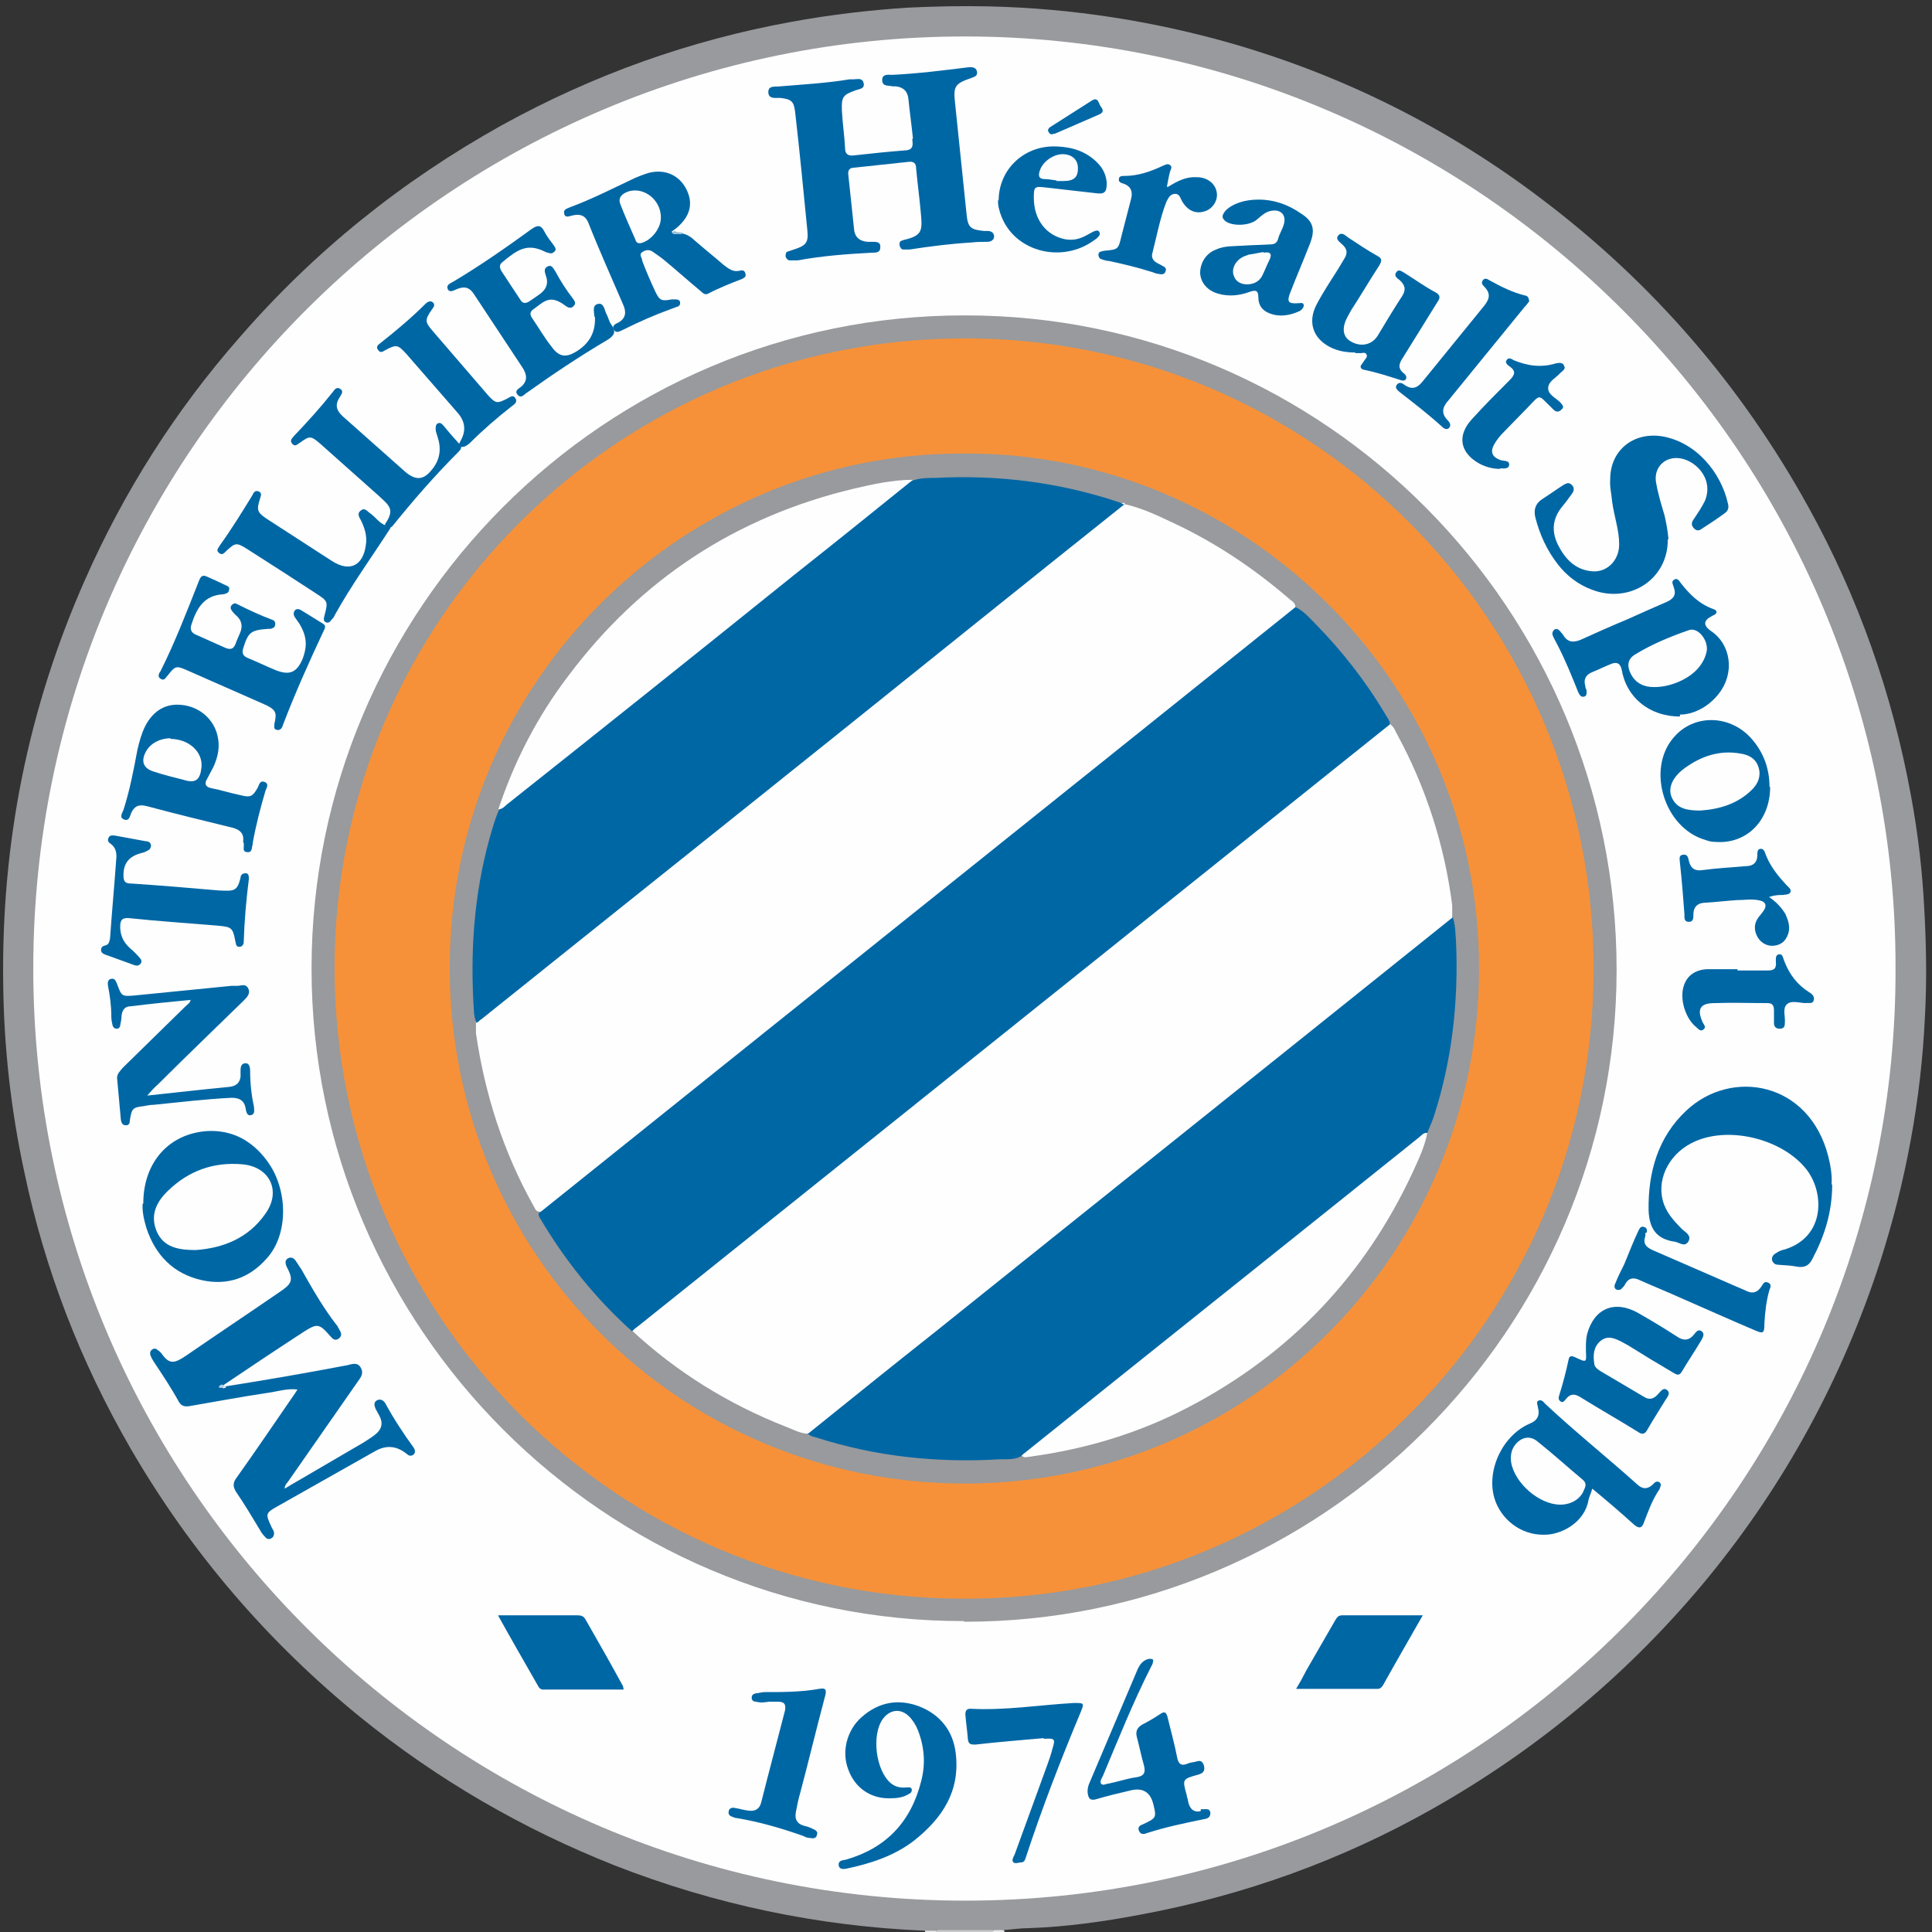 <?xml version="1.0" encoding="UTF-8"?>
<svg xmlns="http://www.w3.org/2000/svg" version="1.1" viewBox="0 0 302 302">
  <rect x="0" y="0" width="302" height="302" fill="#333333" stroke="none"/>
  <!-- Generator: Adobe Illustrator 28.7.1, SVG Export Plug-In . SVG Version: 1.2.0 Build 142)  -->
  <g>
    <g id="Calque_14">
      <g>
        <path d="M155.2,302h-8.8c0-.2,0-.3.1-.4,1.7-.5,3.4-.2,5.1-.2,1.2,0,2.3-.2,3.5.2.2,0,.2.2.1.4Z" fill="#c7c8ca"/>
        <path d="M155.2,302c0,0,0-.1,0-.2.6-.5,1.2-.5,1.8,0,0,0,0,.1,0,.2h-1.8Z" fill="#e6e6e7"/>
        <path d="M146.4,301.8c0,0,0,.1,0,.2h-1.8c0,0,0-.1,0-.2.6-.5,1.2-.5,1.8,0Z" fill="#e5e6e7"/>
        <path d="M146.4,301.8c-.6,0-1.2,0-1.8,0-16.7-.7-32.9-4.1-48.5-10.2-14.4-5.7-27.7-13.4-39.8-23.2-14.5-11.8-26.5-25.8-35.9-42-7.8-13.5-13.4-27.9-16.6-43.2-2.1-9.7-3.2-19.6-3.3-29.5-.3-22,3.9-43,12.8-63.1,6.1-13.8,14.1-26.4,24.1-37.8,11.7-13.5,25.4-24.5,41-33.2,14.3-7.9,29.4-13.3,45.4-16.2,6-1.1,12-1.8,18-2.2,4.3-.2,8.5-.3,12.8-.2,13,.3,25.8,2.3,38.3,5.9,17.5,5.1,33.6,13.2,48.2,24.3,17.3,13.1,31.1,29.1,41.6,48.1,7.8,14.1,13.1,29.2,16,45,1.1,5.9,1.8,11.9,2.1,17.9.3,5.5.4,11.1.1,16.6-.6,13.1-3,25.9-7,38.4-5.9,18.2-14.8,34.6-26.9,49.4-12.1,14.7-26.4,26.7-43,36.1-14.3,8.1-29.6,13.6-45.8,16.6-5.8,1.1-11.6,1.9-17.4,2.1-1.3,0-2.6.2-3.9.3-.6,0-1.2,0-1.8,0-2.9,0-5.9,0-8.8,0Z" fill="#989a9d"/>
        <path d="M296.3,151.4c.2,79.5-64.4,145.7-145.4,145.7-80.4,0-145.7-65.2-145.7-145.7C5.2,70.3,71.2,5.7,150.8,5.7c80.1,0,145.7,65.5,145.5,145.7Z" fill="#fefefe"/>
        <path d="M150.7,253.4c-56.1.1-102-45.9-102-102,0-56.1,45.7-102.2,102.2-102.1,56.2,0,101.8,46,101.8,102.3,0,56.3-46.1,102-102,101.9Z" fill="#989a9d"/>
        <path d="M35.3,216.7c6.4-1,12.7-2.1,19-3.3.8-.2,1.6-.5,2.1.4.5.9,0,1.5-.5,2.2-3.6,5.2-7.2,10.3-10.8,15.5-.2.3-.6.6-.6,1.2.8-.5,1.5-.9,2.2-1.3,3.4-2,6.7-3.9,10.1-5.9.6-.4,1.3-.8,1.9-1.3,1-.8,1.2-1.8.6-2.9-.2-.4-.4-.7-.6-1.1-.2-.5-.3-1,.2-1.3.6-.3,1,0,1.3.4,1.3,2.4,2.8,4.7,4.4,6.9.3.4.4.9,0,1.2-.4.3-.8.1-1.1-.2q-2.3-1.8-4.8-.4c-5.1,2.9-10.3,5.8-15.4,8.7-1.8,1-1.8,1.2-.9,3.1.1.3.3.5.4.8.1.4,0,.8-.3,1-.4.3-.8.2-1.1-.2-.3-.3-.6-.7-.8-1.1-1.2-2-2.4-4-3.7-5.9-.5-.8-.5-1.4,0-2.1,3-4.2,5.9-8.5,8.8-12.7.2-.3.5-.7.8-1.2-1.6-.2-3.1.3-4.5.5-4.1.6-8.3,1.4-12.4,2.1-.7.1-1.2,0-1.6-.6-1.2-2.2-2.6-4.3-4-6.4-.2-.3-.4-.7-.5-1-.1-.3,0-.6.2-.8.3-.2.6-.3.9,0,.2.1.4.3.6.5,1.3,1.9,2.1,1.6,3.9.4,4.8-3.3,9.6-6.5,14.4-9.8,2.1-1.4,2.5-1.9,1.3-4.1-.2-.5-.3-1,.2-1.3.6-.3,1,0,1.3.5.3.4.5.8.8,1.2,1.7,3,3.4,6,5.5,8.7,0,0,.2.2.2.3.3.6.9,1.2.2,1.8-.8.6-1.2-.2-1.6-.6-1.5-1.7-1.9-1.7-3.8-.5-4.3,2.8-8.5,5.6-12.8,8.5-.1.7.3.3.5.3Z" fill="#0067a5"/>
        <path d="M142.7,21.6c-.2-2-.5-4.1-.7-6.1-.1-1.2-.8-1.9-2-2-.2,0-.3,0-.5,0-.6-.2-1.6.1-1.6-1,0-1,1-.8,1.6-.8,4-.2,8-.7,12-1.2.5,0,1,0,1.2.6.2.8-.4.9-.9,1.1-2.6.9-2.8,1.3-2.5,4,.6,5.8,1.2,11.6,1.8,17.4.2,2,.7,2.3,2.7,2.5.2,0,.3,0,.5,0,.6,0,1,.2,1.1.8,0,.7-.6.9-1.1.9-.8,0-1.6,0-2.4.1-3.3.2-6.5.6-9.7,1.1-.3,0-.7,0-1,0-.4,0-.5-.4-.6-.7,0-.3,0-.6.4-.7.1,0,.2-.1.3-.1,3-.7,2.9-1.5,2.6-4.6-.2-2.2-.5-4.4-.7-6.6,0-.8-.4-1.1-1.2-1-2.8.3-5.6.6-8.4.9-.7,0-1.1.3-1,1.1.3,2.8.6,5.7.9,8.5.1,1.3.9,1.9,2.1,2,.3,0,.5,0,.8,0,.6,0,1.3,0,1.2.9,0,.8-.7.8-1.3.8-3.9.2-7.8.5-11.6,1.2-.4,0-.8,0-1.2,0-.4,0-.6-.3-.7-.6,0-.4,0-.7.4-.8.3-.1.6-.2.9-.3,1.9-.6,2.3-1.1,2.1-3-.6-6.1-1.2-12.3-1.9-18.4-.2-1.8-.6-2.1-2.4-2.3-.7,0-1.8.2-1.8-.9,0-1.1,1.1-.8,1.8-.9,3.6-.3,7.3-.5,10.9-1.1.2,0,.4,0,.6,0,.6,0,1.4-.3,1.6.6.2.9-.7.9-1.2,1.1-2,.7-2.3,1-2.2,3.2.1,2,.4,3.9.5,5.9,0,.8.4,1.2,1.3,1.1,2.7-.3,5.5-.6,8.2-.8,1.2-.1,1.1-.9,1-1.7Z" fill="#0067a5"/>
        <path d="M260.7,84.4c0,6.2-6,10-11.8,7.8-2.2-.8-4-2.2-5.4-4-1.7-2.2-2.8-4.6-3.5-7.3-.3-1.2,0-2.2,1.1-2.9,1.1-.7,2.2-1.5,3.3-2.2.4-.2.8-.5,1.3,0,.4.4.4.9,0,1.4-.5.7-1,1.4-1.6,2.1-1.4,1.8-1.6,3.7-.6,5.8,1.1,2.2,2.7,4,5.4,4.2,2.3.2,4.2-1.7,4.2-4.2,0-2.3-.8-4.4-1.1-6.7-.1-1.2-.4-2.3-.3-3.5,0-4.5,3.6-7.4,8.1-6.7,5.3.9,9.2,5.6,10.3,10.5.2.7,0,1.2-.6,1.6-1.1.8-2.3,1.6-3.4,2.3-.4.3-.8.5-1.3,0-.5-.5-.4-1,0-1.5.6-.9,1.2-1.8,1.7-2.8,1.5-3.6-1.7-6.6-4.3-6.7-2.2-.1-3.8,1.7-3.3,4,.3,1.7.8,3.3,1.3,5,.3,1.3.5,2.5.6,3.6Z" fill="#0067a5"/>
        <path d="M286.4,185.1c0,4.4-1.2,8.1-3.1,11.7-.5,1-1.2,1.4-2.4,1.2-.9-.2-1.9-.2-2.9-.3-.5,0-.8-.2-1-.7-.1-.5.2-.9.6-1.1.4-.3.9-.5,1.4-.6,6.4-2,6.2-9,3.3-12.6-3.7-4.6-11.8-6.7-17.3-4.3-3.9,1.7-6,5.6-5.1,9.2.5,1.9,1.7,3.2,3,4.5.5.5,1.6,1,1,2-.6.9-1.4.1-2.1,0-2.9-.4-4-2.1-4.1-4.9-.1-6,1.5-11.5,5.9-15.6,7-6.6,19.2-4.6,22.2,7.2.4,1.6.6,3.1.5,4.4Z" fill="#0067a5"/>
        <path d="M106.7,36.5c.8.2,1.4.6,1.9,1.1,1.5,1.3,3,2.5,4.5,3.8.8.6,1.5,1.2,2.6.9.4-.1.7,0,.8.4.2.5-.1.7-.5.9-1.8.7-3.6,1.4-5.3,2.3-.6.3-.9-.2-1.3-.5-1.8-1.5-3.6-3.1-5.4-4.6-.6-.5-1.3-1-1.9-1.4-.5-.4-1.1-.4-1.7,0-.6.4,0,.9,0,1.4.6,1.6,1.3,3.2,2,4.7.7,1.5,1,1.6,2.6,1.3.1,0,.2,0,.4,0,.4,0,.8,0,.9.4.1.5-.2.7-.6.8-.3.1-.5.2-.8.3-2.5.9-5,2-7.4,3.2-.5.2-1.1.7-1.5.1-.5-.7.3-1,.7-1.2,1.2-.7,1.2-1.7.7-2.8-1.8-4.2-3.7-8.4-5.4-12.7-.5-1.3-1.4-1.5-2.6-1.2-.4.1-1.1.4-1.2-.3-.2-.7.5-.8.9-1,3.5-1.3,6.8-3,10.2-4.6.7-.3,1.5-.6,2.2-.8,2.5-.6,4.7.4,5.8,2.6,1.1,2.2.6,4.2-1.5,6-.3.2-.5.4-.8.6.2.7.9.2,1.3.4Z" fill="#0067a5"/>
        <path d="M262.6,112c-4.9,0-8.4-3.1-9.1-7.3q-.3-1.5-1.7-.9c-1,.4-2,.9-3,1.3-.9.4-1.3,1.1-1,2.1,0,.2.1.5.2.7,0,.4.1.9-.4,1-.5.1-.7-.3-.9-.7-1-2.5-2-5-3.3-7.5-.2-.4-.5-.9-.7-1.4-.1-.3,0-.7.3-.9.4-.2.6,0,.9.3.1.2.3.3.4.5.7,1.2,1.6,1.3,2.8.8,2.4-1.1,4.9-2.2,7.3-3.2,2-.9,4-1.8,6.1-2.7,1.1-.5,1.6-1.1,1.1-2.4-.1-.4-.4-.8.1-1.1.5-.3.8.2,1,.5,1.4,1.8,2.9,3.3,5.1,4.1.7.2.7.7,0,1,0,0-.1,0-.2.1q-2,1-.2,2.3c3.2,2.1,3.8,6.6,1.3,9.8-1.7,2.2-4.1,3.3-6.1,3.3Z" fill="#0067a5"/>
        <path d="M22.4,188.1c0-6.4,4-10.9,10-11.3,3.9-.2,7,1.5,9.3,4.6,3.4,4.5,3.4,11.6,0,15.3-2.7,3.1-6.2,4.3-10.2,3.4-4.4-1-7.2-3.9-8.6-8.1-.4-1.3-.7-2.7-.6-3.8Z" fill="#0067a5"/>
        <path d="M248.9,232.7c-.2.7-.5,1.3-.6,1.8-.6,3.5-4.3,5.5-7.1,5.4-3.5,0-6.6-2.4-7.6-5.7-1.3-4.4,1.3-9.9,5.6-11.7q1.7-.7,1.2-2.5c0-.3-.3-.8,0-1,.4-.3.8,0,1.1.4,4.7,4.4,9.7,8.4,14.5,12.7.8.7,1.5.7,2.3,0,.3-.3.6-.7,1.1-.4.4.3.1.8,0,1.1-1.1,1.6-1.7,3.3-2.4,5.1-.3,1-.8,1.1-1.6.4-2.1-1.9-4.2-3.7-6.5-5.6Z" fill="#0067a5"/>
        <path d="M22.6,171.3c4.7-.5,9-1,13.2-1.4,1.2-.1,1.9-.8,1.8-2.1,0-.2,0-.3,0-.5,0-.5.1-1.1.8-1.1.6,0,.7.7.7,1.2,0,1.9.2,3.8.6,5.6,0,.5.2,1.1-.4,1.3-.7.2-.8-.5-.9-1-.2-1.3-1-1.7-2.2-1.7-4.1.2-8.2.7-12.2,1.1-.5,0-1,.1-1.5.2-1.8.2-1.9.4-2.2,2.2,0,.4-.1.8-.6.8-.6,0-.7-.4-.8-.8-.2-2.2-.4-4.4-.6-6.6,0-.7.5-1.1.9-1.6,3.3-3.2,6.5-6.4,9.8-9.6.3-.3.7-.5.8-1-3.1.3-6.2.6-9.4,1-.9,0-1.3.6-1.4,1.5,0,.5-.1.9-.2,1.4,0,.3-.2.6-.5.6-.4,0-.6-.2-.7-.5-.1-.4-.2-.9-.2-1.4,0-1.6-.2-3.2-.5-4.7-.1-.5-.1-1.1.5-1.2.6-.1.7.4.9.8.7,1.9.7,2,2.8,1.8,5-.5,10.1-1,15.1-1.5.3,0,.6,0,.9,0,.6,0,1.3-.4,1.7.4.4.8-.2,1.4-.7,1.9-4.5,4.4-9,8.7-13.4,13.1-.6.5-1.1,1.1-1.9,2Z" fill="#0067a5"/>
        <path d="M38,131.6c.2-1.3-.5-1.9-1.6-2.2-4.5-1.1-9-2.2-13.5-3.4-1.2-.3-1.9,0-2.4,1.1-.2.5-.3,1.3-1.1,1-.8-.3-.3-1-.1-1.5,1-3.1,1.6-6.3,2.2-9.5.3-1.2.6-2.4,1.2-3.6,1.3-2.5,3.3-3.6,5.8-3.3,2.7.3,4.9,2.2,5.5,4.8.4,1.7.1,3.2-.6,4.8-.3.6-.7,1.3-1,1.9-.5.8-.3,1.3.6,1.5,1.6.3,3.1.8,4.6,1.1,1.6.4,1.9.2,2.7-1.2.2-.4.3-1.1,1-.9.8.3.4.9.2,1.4-.8,2.7-1.5,5.4-2,8.2,0,0,0,.2,0,.2-.2.5,0,1.3-.9,1.2-.8-.1-.4-.8-.5-1.4Z" fill="#0067a5"/>
        <path d="M138.9,281.1c-2.9,0-5.3-1.7-6.3-4.5-1.1-2.8-.2-6.2,2.1-8.2,2.6-2.3,5.6-2.9,8.9-1.7,3.4,1.3,5.4,3.9,5.8,7.4.7,5.9-2.1,10.1-6.5,13.6-3.1,2.4-6.8,3.6-10.6,4.4-.5.1-1.1.1-1.2-.5-.1-.8.6-.8,1.1-.9,6.3-1.8,10.2-5.9,11.8-12.3.7-2.7.5-5.3-.5-7.9-.3-.8-.8-1.6-1.4-2.2-1.3-1.3-3-1.1-4.1.4-1.8,2.5-1.1,8,1.2,10,.7.6,1.5.8,2.5.7.3,0,.6-.1.8.2.1.4-.1.7-.4.8-.9.6-2,.7-3,.7Z" fill="#0067a5"/>
        <path d="M92.9,49.4c0-.6-.4-1.7.6-1.9.9-.2,1,1,1.3,1.6.3.5.4,1.2.8,1.7.7,1,.5,1.6-.6,2.3-4.4,2.6-8.6,5.4-12.8,8.4-.4.3-.8.8-1.3.2-.5-.6.1-.9.5-1.2,1.1-.9,1-1.9.3-3-2.5-3.8-5.1-7.7-7.6-11.5-.7-1.1-1.5-1.3-2.7-.8-.5.2-1.1.6-1.4,0-.3-.7.4-.9.9-1.2,4.2-2.5,8.2-5.3,12.2-8.2,1-.7,1.5-.6,2,.4.4.8,1,1.5,1.5,2.2.2.3.4.6.1.9-.3.3-.6.4-1,.2-.2,0-.4-.1-.6-.2-2.7-1.3-4.2-.3-6.6,1.7-.5.4-.4.9-.1,1.4,1,1.5,1.9,2.9,2.9,4.4.4.7.9.7,1.6.2.4-.3.9-.6,1.3-.9,1.2-.8,1.6-1.8,1.1-3.1-.2-.6-.3-1.1.4-1.4.6-.2.8.4,1.1.8.8,1.5,1.7,2.9,2.7,4.2.3.4.6.8.2,1.2-.4.5-.9.3-1.3,0-2.5-1.9-3.4-.6-5.1.6-.4.3-.5.7-.2,1.2,1.1,1.6,2,3.2,3.2,4.7,1.1,1.5,2.2,1.6,3.7.7,2-1.2,3.1-2.9,3-5.4Z" fill="#0067a5"/>
        <path d="M47.8,100.7c0-1.2-.4-2.2-1-3.2-.2-.3-.5-.7-.7-1-.2-.3-.3-.7,0-1.1.3-.3.7-.2,1,0,1.1.7,2.3,1.4,3.4,2.1.5.3.3.7.1,1.1-2.3,4.9-4.5,9.8-6.4,14.8-.1.4-.4.8-.9.7-.6-.1-.4-.6-.4-1,.4-1.7.3-2.2-1.8-3.1-3.9-1.7-7.9-3.5-11.8-5.2-1.8-.8-1.9-.7-3.1.8-.3.3-.5.9-1.1.5-.5-.3-.3-.8,0-1.2,2.3-4.6,4.1-9.3,6-14.1.3-.8.6-1,1.4-.6.9.4,1.8.8,2.6,1.2.4.2.9.3.7.8,0,.5-.5.6-.9.7,0,0,0,0-.1,0-3,.2-4.1,2.3-4.9,4.8-.2.7,0,1.2.7,1.5,1.6.7,3.1,1.4,4.7,2.1.8.3,1.2.1,1.5-.6.2-.6.5-1.2.7-1.7.5-1.1.3-2.1-.7-2.9-.2-.2-.4-.4-.6-.7-.2-.3-.2-.5,0-.8.2-.2.5-.4.8-.2,1.8.9,3.7,1.8,5.6,2.5.3.1.5.4.4.8,0,.4-.4.5-.7.6-.1,0-.3,0-.4,0-2.7.2-3.1.5-3.9,3.1-.2.7,0,1.1.6,1.4,1.5.6,3.1,1.4,4.6,2,2.1.8,3.2.3,4.1-1.8.3-.8.5-1.6.5-2.4Z" fill="#0067a5"/>
        <path d="M211.9,55.1c-1.4,0-2.8-.2-4.1-.9-2.6-1.4-3.4-3.9-2-6.6,1-1.9,2.2-3.7,3.4-5.6.3-.5.6-1,.9-1.5.6-.9.5-1.6-.3-2.3-.4-.4-1.1-.8-.6-1.4.5-.6,1.1,0,1.5.3,1.5,1,3,2,4.6,2.9.8.4.7.8.3,1.5-1.5,2.3-2.9,4.7-4.4,7-.2.4-.4.7-.6,1.1-.9,1.7-.7,3.1.6,3.8,1.6.9,3.3.5,4.2-1,1.2-2,2.4-4,3.7-6,.7-1,.6-1.8-.3-2.6-.4-.3-1-.7-.5-1.3.4-.5.9,0,1.3.2,1.6,1,3.1,2.1,4.8,3,.7.4.8.8.3,1.5-1.8,2.9-3.6,5.8-5.4,8.7-.6.9-.9,1.7.2,2.5.2.2.4.4.3.8-.2.4-.6.3-.9.2-1.9-.6-3.7-1.2-5.7-1.6-.5-.1-.7-.5-.3-.9.1-.2.3-.4.4-.6.2-.3.5-.5.3-.9-.2-.4-.6-.2-.9-.2-.3,0-.6,0-.9,0Z" fill="#0067a5"/>
        <path d="M247.9,210.8c0-.7,0-1.5.2-2.3,1.1-4,4.3-5.3,7.9-3.3,2.1,1.2,4.1,2.4,6.1,3.7,1,.7,1.9.7,2.7-.3.3-.4.7-.9,1.2-.5.5.4.2.9,0,1.3-1,1.7-2.1,3.3-3.1,5-.4.7-.8.5-1.3.2-2.4-1.4-4.7-2.8-7.1-4.3-.4-.2-.7-.4-1.1-.6-1-.5-2.1-1-3.2-.1-1.1.9-1.2,2.2-1,3.5,0,.6.6,1,1.1,1.3,2.2,1.3,4.4,2.6,6.6,3.9.9.6,1.6.4,2.3-.4.4-.4.8-1.1,1.4-.6.6.5,0,1.1-.3,1.6-.9,1.5-1.9,3-2.8,4.6-.4.7-.8.8-1.5.3-2.9-1.8-5.9-3.5-8.8-5.3-.9-.6-1.7-.8-2.5.3-.2.2-.4.5-.7.3-.4-.2-.4-.6-.3-.9.6-1.9,1.1-3.8,1.5-5.7.1-.6.5-.6,1.1-.3,1.7.8,1.7.8,1.6-1,0-.1,0-.3,0-.4Z" fill="#0067a5"/>
        <path d="M34.4,139.2c2.2.1,2.7.1,3.2-2,0-.4.3-.7.8-.7.5,0,.5.5.5.9-.4,3.2-.7,6.5-.8,9.8,0,.4-.2.8-.7.8-.5,0-.5-.4-.6-.8-.4-2.2-.6-2.3-2.7-2.5-4.7-.4-9.4-.7-14.1-1.2-.9,0-1.1.3-1.2,1-.1,1.5.4,2.7,1.5,3.7.6.5,1.1,1,1.6,1.6.2.2.3.5.1.8-.2.3-.5.4-.9.3-1.6-.6-3.1-1.1-4.7-1.7-.3-.1-.6-.3-.6-.7,0-.4.2-.6.6-.7.6-.1.7-.6.8-1.1.3-4.3.7-8.5,1-12.8,0-.8-.2-1.5-.9-2-.3-.2-.6-.5-.3-1,.2-.4.6-.3.9-.3,1.6.3,3.3.6,4.9.9.4,0,.8.2.8.7,0,.4-.3.7-.6.8-.3.2-.7.3-1.1.4-1.7.5-2.6,1.5-2.6,3.4,0,.9.2,1.3,1.1,1.3,4.6.3,9.3.7,13.9,1.1Z" fill="#0067a5"/>
        <path d="M276.7,123c0,5.3-3.7,9-8.6,8.6-.5,0-1-.1-1.5-.3-6.4-1.8-9.3-11-5-16,3.2-3.8,9-3.6,12.3.3,1.8,2.1,2.7,4.6,2.7,7.4Z" fill="#0067a5"/>
        <path d="M187.7,282.8c.6.1,1.4-.3,1.5.6,0,.8-.6.9-1.2,1-2.9.6-5.8,1.2-8.6,2.1-.5.2-1.1.4-1.4-.4-.2-.7.4-.8.8-1,1.9-.9,2-1,1.5-3q-.7-3-3.7-2.2c-1.7.4-3.4.8-5.1,1.3-1.2.4-1.4-.2-1.5-1.1,0-.5.1-1,.3-1.4,2.5-5.9,5-11.8,7.5-17.7.4-.9.9-1.5,1.8-1.7.5,0,.8,0,.6.6,0,.2-.2.5-.3.7-2.8,5.5-5.1,11.3-7.5,17-.2.4-.5.8-.3,1.2.3.4.8,0,1.2,0,1.5-.3,2.9-.8,4.4-1,1.2-.2,1.4-.8,1.1-1.9-.4-1.4-.7-2.9-1.1-4.4-.2-.8,0-1.4.8-1.9,1-.5,2-1.1,2.9-1.7.6-.4.9-.3,1.1.5.5,2.1,1.1,4.2,1.5,6.3.2,1,.6,1.4,1.6,1,.4-.2.8-.2,1.2-.3.7-.2,1.1-.3,1.4.6.2.9-.2,1.2-.9,1.4-2.5.7-2.5.7-1.8,3.2,0,.3.2.6.2.9.2,1.1.8,1.9,2,1.6Z" fill="#0067a5"/>
        <path d="M196.7,31.2c2.5,0,4.7.8,6.7,2.2,1.9,1.2,2.2,2.5,1.4,4.6-1,2.6-2.1,5.1-3.1,7.7-.6,1.5-.3,1.8,1.2,1.7.4,0,.8-.2.9.3,0,.4-.3.7-.6.9-1.5.7-3.1,1-4.7.4-1.1-.4-1.8-1.2-1.8-2.5,0-1.1-.4-1.2-1.3-.9-1.6.6-3.3.8-5,.3-1.7-.5-2.7-1.7-2.8-3.2,0-1.6.9-3.1,2.5-3.7,1.3-.6,2.8-.5,4.2-.6,1.4-.1,2.8-.1,4.3-.2.6,0,1-.2,1.2-.9.2-.8.7-1.5.9-2.3.4-1.5-.6-2.4-2.2-2-.8.2-1.4.8-2,1.3-1.1,1-3.8,1.1-4.9.3-.8-.6-.5-1.1,0-1.7,1.1-1.1,3-1.7,5.1-1.7Z" fill="#0067a5"/>
        <path d="M222.4,252.5c-2.1,3.7-4.2,7.3-6.2,10.9-.2.3-.4.6-.9.6-4.2,0-8.3,0-12.7,0,.6-1,1.1-1.9,1.6-2.9,1.5-2.6,3-5.2,4.5-7.8.3-.5.5-.8,1.1-.8,4.1,0,8.3,0,12.6,0Z" fill="#0067a5"/>
        <path d="M77.9,252.5c4.3,0,8.3,0,12.4,0,.5,0,.9.1,1.2.6,2,3.5,4,7,5.9,10.5,0,0,0,.2.1.5-1.6,0-3.1,0-4.6,0-2.5,0-5,0-7.5,0-.4,0-.9.1-1.2-.4-2.1-3.7-4.2-7.3-6.3-11.1Z" fill="#0067a5"/>
        <path d="M61,82.6c-2.9,4.5-6.1,8.9-8.7,13.6-.1.3-.3.5-.5.7-.2.3-.4.5-.8.4-.5-.2-.4-.6-.3-1,.6-2.3.6-2.3-1.4-3.6-3.5-2.3-7.1-4.6-10.7-6.9-1.6-1-1.8-1-3.2.3-.3.3-.7.8-1.2.3-.5-.4,0-.8.2-1.2,1.8-2.5,3.4-5.1,5-7.7.2-.4.4-.9,1-.7.7.3.3.8.2,1.3-.5,1.6-.4,2,1.1,3,3.4,2.2,6.8,4.4,10.2,6.6,2.8,1.8,4.9.7,5.3-2.6.2-1.3-.2-2.6-.8-3.8-.3-.5-.6-1.1,0-1.5.6-.5,1,.1,1.4.4.9.6,1.4,1.5,2.4,1.9.4-.2.6,0,.8.3Z" fill="#0067a5"/>
        <path d="M61,82.6c-.3,0-.6-.2-.8-.3,0-.1,0-.3,0-.4,1.6-2.3.6-2.9-1-4.4-3-2.7-6.1-5.4-9.1-8.1-1.5-1.3-1.7-1.3-3.2-.2-.4.2-.7.7-1.2.2-.5-.6,0-.9.3-1.3,2.1-2.2,4.1-4.4,6-6.8.3-.4.6-.9,1.2-.5.6.4.1.9-.1,1.3-.8,1.2-.5,2.1.5,3,3.3,2.9,6.5,5.8,9.8,8.7,1.7,1.4,2.9,1.2,4.2-.5,1.2-1.5,1.4-3.2.8-5-.1-.4-.3-.8-.3-1.2,0-.4,0-.7.3-.9.4-.2.6,0,.9.3.8,1,1.7,2,2.5,2.9.1,0,.2.1.2.2.2.4,0,.7-.3,1-3.7,3.7-7.1,7.6-10.4,11.7,0,0-.2.1-.3.2Z" fill="#0067a5"/>
        <path d="M120.2,266c-.7.1-1.3.2-2,0-.4,0-.7-.2-.7-.6,0-.4.2-.6.6-.7.4,0,.9-.2,1.4-.2,2.8,0,5.7,0,8.5-.5,1.1-.2,1.3.1.9,1.4-1.3,4.9-2.5,9.9-3.8,14.8-.3,1-.5,2-.7,3.1-.2,1.1.2,1.8,1.3,2.1.5.1,1,.3,1.4.5.4.2.8.4.6.9-.1.6-.6.6-1.1.5-.3,0-.7-.1-1-.3-3.4-1.2-6.8-2.2-10.4-2.8-.2,0-.5-.1-.7-.2-.4-.1-.7-.4-.6-.8,0-.5.5-.7.9-.6.7.1,1.3.3,2,.4,1.1.2,1.9-.1,2.2-1.3,1.2-4.8,2.5-9.6,3.7-14.3.2-1-.1-1.4-1.1-1.4-.5,0-.9,0-1.4,0Z" fill="#0067a5"/>
        <path d="M156.1,31.4c0-5.1,4.2-8.8,9.2-8.5,2.4.1,4.5.8,6.2,2.5.9.9,1.4,1.9,1.5,3.2,0,1.4-.3,1.8-1.7,1.6-2.6-.3-5.2-.6-7.9-.9-1.7-.2-1.8-.1-1.8,1.6,0,3.4,1.9,5.9,4.9,6.5,1.2.2,2.2,0,3.3-.6.4-.2.7-.4,1.1-.6.3-.1.7-.3.9,0,.3.4,0,.7-.3,1-.1.1-.2.2-.4.3-5.2,3.9-13.2,1.8-14.9-4.7-.2-.6-.2-1.3-.2-1.6Z" fill="#0067a5"/>
        <path d="M239.1,47c-.2.3-.5.7-.8,1-4,4.9-7.9,9.7-11.9,14.6-.9,1-1.2,2-.1,3.1.3.3.6.8.2,1.2-.4.4-.9,0-1.2-.3-2.1-1.9-4.3-3.6-6.5-5.3-.3-.3-.8-.6-.5-1.1.4-.6.9-.3,1.3,0,1.2.8,2,.4,2.8-.6,3.2-3.9,6.4-7.9,9.6-11.8.8-1,1.1-1.9,0-3-.3-.3-.5-.6-.2-1,.3-.4.7-.2,1,0,1.8,1,3.6,1.9,5.6,2.4.3,0,.6.3.6.8Z" fill="#0067a5"/>
        <path d="M257.2,192.7c0,0,0,.3,0,.5-.4,1.1,0,1.7,1.1,2.2,4.4,1.9,8.7,3.8,13.1,5.7.5.2.9.4,1.4.6,1.1.6,1.9.4,2.6-.7.2-.3.4-.8,1-.5.5.2.4.7.2,1.1-.5,1.7-.7,3.5-.8,5.3,0,1.6-.2,1.6-1.6,1-4-1.7-8-3.5-11.9-5.2-2-.9-4-1.7-6-2.6-1-.5-1.8-.3-2.3.7-.1.2-.2.3-.4.5-.2.3-.5.4-.9.3-.4-.2-.4-.6-.2-1,.4-1,.9-2,1.4-3,.7-1.7,1.4-3.5,2.2-5.2.2-.4.4-.8.9-.6.4.1.5.4.4.9Z" fill="#0067a5"/>
        <path d="M71.9,69.7c0,0-.1-.2-.2-.2.1-.2.2-.4.3-.6q1.3-2.3-.4-4.3c-2.7-3.1-5.4-6.2-8.1-9.3-1.3-1.4-1.5-1.5-3.2-.6-.4.2-.8.6-1.2,0-.4-.5,0-.8.4-1.1,2.4-1.9,4.8-3.9,7-6.1.3-.3.8-.6,1.2-.2.4.4,0,.8-.2,1.1-1.1,1.6-1.1,1.9.1,3.3,2.9,3.4,5.8,6.7,8.7,10.1,1.2,1.3,1.4,1.3,3,.5.4-.2.9-.7,1.3,0,.3.6-.2.9-.6,1.2-2.3,1.8-4.5,3.7-6.6,5.8-.5.4-.9.7-1.6.5Z" fill="#0067a5"/>
        <path d="M163.1,271.7c-3.5.3-7.1.6-10.6,1-.7,0-1.1,0-1.2-.8-.1-1.3-.3-2.6-.4-3.9,0-.6.2-.9.8-.9,5.4.3,10.8-.6,16.2-.9,1.6,0,1.6,0,1,1.5-3.1,7.4-6,14.9-8.5,22.5-.1.3-.2.8-.6.9-.5,0-1.1.3-1.4,0-.3-.3,0-.8.2-1.2,1.7-4.7,3.4-9.3,5.1-14,.3-.8.6-1.7.8-2.5.5-1.6.4-1.7-1.3-1.6Z" fill="#0067a5"/>
        <path d="M276.5,140.2c1.2.8,2,1.7,2.6,2.7.4.9.7,1.8.5,2.8-.3,1.1-.9,1.9-2.1,2.1-1.1.2-2.1-.3-2.7-1.2-.6-1-.7-2.1,0-3.1.2-.3.5-.6.7-.9.8-1,.6-1.7-.7-1.9-1.1-.2-2.2,0-3.3,0-1.6.1-3.2.3-4.8.4-1.2,0-2,.5-2,1.9,0,.5,0,1.1-.7,1.1-.8,0-.7-.7-.7-1.2-.2-2.7-.4-5.3-.7-8,0-.5-.3-1.2.5-1.3.7-.1.8.5.9,1,.3,1.2,1,1.6,2.2,1.4,2.2-.3,4.4-.4,6.6-.6,1.2,0,1.9-.5,1.9-1.8,0-.4,0-.8.4-.9.5-.1.7.3.8.6.7,2,2,3.6,3.4,5.1.3.3.7.6.6,1-.2.5-.8.4-1.2.5-.6,0-1.3,0-2.1.3Z" fill="#0067a5"/>
        <path d="M182.6,29.2c1.6-1,2.9-1.6,4.5-1.5,1.6,0,2.9,1,3.1,2.4.2,1.2-.6,2.5-1.8,2.9-1.4.5-2.7,0-3.6-1.5-.3-.5-.4-1.2-1.1-1.2-.8,0-1.1.7-1.4,1.3-1,2.6-1.5,5.4-2.2,8.1-.1.5.1,1,.6,1.3.3.2.6.3.9.5.4.2.8.4.6.9-.2.6-.7.5-1.2.4-.3,0-.6-.2-1-.3-2.2-.7-4.3-1.2-6.6-1.7-.3,0-.7-.1-1-.2-.4-.1-.7-.3-.7-.8,0-.5.5-.5.9-.6,2.2-.2,2.2-.2,2.7-2.3.5-1.9,1-3.9,1.5-5.8.3-1.1,0-2-1.2-2.4-.4-.1-.8-.3-.7-.7,0-.5.5-.5.9-.5,2.1,0,4.1-.7,6-1.6.3-.1.7-.4,1.1-.1.4.3.1.7,0,1-.2.7-.3,1.4-.5,2.4Z" fill="#0067a5"/>
        <path d="M271.8,151.7c1.5,0,3,0,4.5,0,.9,0,1.4-.2,1.3-1.3,0-.4-.1-1.1.4-1.2.7-.2.7.6.9,1,.8,2.1,2,3.7,3.9,4.9.5.3.9.7.7,1.3-.2.6-.8.3-1.2.4-1,0-2.3-.5-3,.2-.7.7-.2,1.9-.3,2.9,0,.5-.1.9-.8.9-.6,0-.9-.3-.9-.9,0-.6,0-1.3,0-1.9,0-.8-.2-1.2-1-1.2-2.8,0-5.5-.1-8.3,0-2.3,0-2.8,1-1.8,3.1.2.3.5.7.1,1-.4.4-.8,0-1.1-.3-1.7-1.3-2.7-4.4-2-6.5.5-1.6,1.8-2.5,3.6-2.6,1.6,0,3.2,0,4.8,0v.2Z" fill="#0067a5"/>
        <path d="M234.6,73.3c-1.3,0-2.3-.3-3.3-.8-3.1-1.7-3.6-4.4-1.2-7,1.9-2.1,3.9-4.1,5.9-6.1.8-.8,1-1.4,0-2.1-.3-.2-.8-.6-.5-1,.3-.5.8-.2,1.1,0,2.2.9,4.3,1.2,6.6.5.5-.1,1.1-.2,1.3.4.3.5-.3.8-.6,1.1-.7.8-1.9,1.3-1.9,2.4,0,1,1.2,1.5,1.9,2.2.3.4.7.7.2,1.1-.4.4-.8.5-1.3,0-.1-.1-.2-.2-.4-.4-2-1.9-1.5-2.1-3.6.1-1.3,1.3-2.5,2.6-3.8,3.9-.5.5-1,1.1-1.4,1.8-.7,1.2-.4,2,.9,2.5.5.2,1.5,0,1.4.8-.1.7-1,.5-1.5.5Z" fill="#0067a5"/>
        <path d="M164.5,21c-.4,0-.5-.2-.6-.4-.2-.3,0-.5.2-.7,2.2-1.4,4.4-2.8,6.6-4.2,1-.6,1,.5,1.4,1,.4.5.4.9-.3,1.2-2.3,1-4.6,2-6.9,3-.2,0-.3,0-.4.1Z" fill="#0268a6"/>
        <path d="M106.7,36.5c-.5,0-1,.2-1.4,0-.5-.2,0-.3.2-.4.3.4.9,0,1.3.4Z" fill="#94bfd9"/>
        <path d="M35.3,216.7c-.3.2-.7.3-1.1.2,0-.3.3-.4.5-.5.1.2.4.2.5.3Z" fill="#b8d4e6"/>
        <path d="M150.6,249.9c-54.1,0-98.3-44.2-98.3-98.6,0-54.2,44.1-98.5,98.6-98.4,54.4,0,98.4,44.3,98.2,98.8-.1,54.5-44.5,98.4-98.5,98.2Z" fill="#f69139"/>
        <path d="M103.3,34.1c0,1.6-1.5,3.5-3.1,3.9-.6.1-.8-.2-.9-.6-.8-1.8-1.6-3.6-2.3-5.4-.4-.9,0-1.5.8-1.9,2.5-1.2,5.6,1,5.5,4Z" fill="#fefefe"/>
        <path d="M258.5,107.4c-1.4,0-2.8-.5-3.6-2.1-.6-1.2-.5-2.3.7-3,2.6-1.6,5.5-2.8,8.4-3.8,1.4-.5,3,1.5,2.8,3.2-.2,1.1-.7,2-1.4,2.8-1.5,1.7-4.3,2.9-6.8,2.9Z" fill="#fefefe"/>
        <path d="M30.6,195.4c-2.7,0-5-.4-6.1-2.9-1.1-2.6,0-4.7,1.8-6.4,3.2-3.1,7.1-4.5,11.6-4.1,4.3.4,6.1,4.2,3.6,7.7-2.7,3.9-6.7,5.4-10.9,5.7Z" fill="#fefefe"/>
        <path d="M243.9,235.2c-3.3,0-7.2-3.4-7.7-6.7-.1-.9,0-1.8.6-2.6.9-1.2,2.3-1.6,3.5-.6,2.4,1.9,4.7,4,7.1,6,.6.5.5,1,.2,1.6-.5,1.4-2,2.3-3.7,2.3Z" fill="#fefefe"/>
        <path d="M26.6,115.5c2.9,0,5.1,2,4.9,4.4-.2,2-.9,2.6-2.8,2-1.6-.4-3.2-.8-4.7-1.3-1.6-.5-2-1.6-1.2-3.1.7-1.3,2.2-2.1,3.9-2.1Z" fill="#fefefe"/>
        <path d="M265.8,126.7c-1.9,0-3.7-.2-4.5-2.1-.6-1.4.1-3.1,2-4.5,2.6-1.9,5.5-2.9,8.8-2.3,1.3.2,2.4.8,2.8,2.2.4,1.3-.1,2.5-1,3.4-2.3,2.3-5.2,3.1-8.1,3.3Z" fill="#fefefe"/>
        <path d="M197.5,39.5c1.1-.2,1.4.2.9,1.2-.4.8-.7,1.6-1.1,2.4-.3.6-.8,1-1.4,1.2-1.3.4-2.6,0-3-1.1-.5-1.1.2-2.5,1.5-3.1.3-.1.5-.2.8-.3.8-.1,1.6-.3,2.3-.4Z" fill="#fdfdfe"/>
        <path d="M165.2,28.2c-.4,0-1.1-.2-1.8-.2-1.2,0-1.1-.7-.8-1.5.5-1.3,2.1-2.4,3.5-2.4,1.4,0,2.4.8,2.4,2.2,0,1.4-.6,2-2.3,2-.3,0-.5,0-1.1,0Z" fill="#fdfdfe"/>
        <path d="M150.7,70.9c43.3-.3,80.5,35.1,80.5,80.5,0,44-35.5,80.5-80.4,80.5-44.6,0-80.5-35.9-80.5-80.6,0-45.1,36.8-80.7,80.5-80.4Z" fill="#989a9d"/>
        <path d="M217.3,113.2c.6.4.8,1.1,1.1,1.6,4.5,8.3,7.4,17.3,8.6,26.7,0,.6,0,1.3,0,1.9,0,.5-.4.7-.8.9-11.7,9.4-23.4,18.8-35.2,28.2-13.2,10.6-26.5,21.2-39.7,31.8-8,6.4-16,12.8-24,19.2-.4.3-.7.6-1.2.6-1.2-.1-2.2-.7-3.3-1.1-8.9-3.5-17-8.5-24-15,0-.7.6-.9,1-1.2,15.7-12.5,31.3-25.1,47-37.6,15.7-12.6,31.4-25.1,47.1-37.7,7.4-5.9,14.8-11.9,22.3-17.8.3-.3.6-.7,1.2-.6Z" fill="#fefefe"/>
        <path d="M175.8,78.8c2.6.6,5,1.7,7.3,2.8,6.7,3.1,12.7,7.1,18.3,11.9.4.4,1,.6,1.1,1.3,0,.7-.6.9-1,1.2-14.4,11.5-28.8,23.1-43.3,34.6-15.7,12.6-31.4,25.1-47.1,37.7-8.5,6.8-17,13.6-25.5,20.4-.4.3-.8.8-1.4.7-.5-.1-.6-.6-.8-.9-4.7-8.4-7.6-17.4-9-27,0-.6,0-1.2,0-1.8.1-.7.8-1,1.3-1.3,27.7-22.1,55.3-44.3,83-66.5,5.3-4.2,10.6-8.5,15.9-12.7.4-.3.7-.6,1.2-.6Z" fill="#fefefe"/>
        <path d="M84.3,189.6c39.4-31.6,78.8-63.1,118.2-94.7,1.3.6,2.2,1.7,3.2,2.7,4.1,4.2,7.7,8.8,10.7,13.8.3.6.8,1.1.9,1.8-39.1,31.3-78.2,62.6-117.3,93.9-.4.3-.8.6-1.2,1-5.7-5.1-10.5-11.1-14.4-17.7-.2-.3-.2-.5-.2-.8Z" fill="#0067a5"/>
        <path d="M175.8,78.8c-14.3,11.4-28.6,22.9-42.8,34.3-19.2,15.4-38.4,30.7-57.6,46.1-.3.2-.6.5-.9.7-.5-1-.4-2.1-.5-3.2-.5-9.3.3-18.4,3-27.3.3-1,.6-1.9,1-2.8,3.1-2.7,6.4-5.2,9.7-7.8,12.7-10.2,25.5-20.4,38.2-30.6,5.1-4.1,10.3-8.2,15.4-12.3.4-.3.9-.6,1.4-.8,1.2-.4,2.4-.4,3.6-.4,9.8-.5,19.3.7,28.6,3.8.3.1.6.3.9.4Z" fill="#0067a5"/>
        <path d="M126.2,224.2c6.7-5.4,13.4-10.8,20.1-16.1,26.8-21.5,53.6-42.9,80.4-64.4.1-.1.3-.2.4-.3.4,1.2.4,2.5.5,3.8.4,9.3-.6,18.5-3.5,27.4-.3.9-.7,1.7-1,2.5-3,2.6-6.2,5.1-9.4,7.6-14.9,11.9-29.7,23.8-44.6,35.7-2.6,2.1-5.3,4.2-7.9,6.4-.4.3-.8.8-1.4.7-1,.7-2.3.6-3.4.6-9.8.6-19.5-.4-28.8-3.4-.4-.1-.9-.2-1.2-.5Z" fill="#0067a5"/>
        <path d="M142.7,75c-6.2,5-12.4,10-18.6,14.9-14.9,12-29.8,23.9-44.8,35.8-.4.3-.7.8-1.4.8,2.5-7.5,6.1-14.5,10.9-20.8,11.3-15.1,26.2-24.9,44.6-29.3,3-.7,6.1-1.4,9.3-1.4Z" fill="#fefefe"/>
        <path d="M159.7,227.5c20.7-16.6,41.4-33.1,62.1-49.7.4-.3.7-.8,1.3-.7-.4,2.2-1.4,4.2-2.3,6.2-7.5,16.1-19.1,28.3-34.9,36.6-7.8,4.1-16.1,6.6-24.9,7.8-.4,0-.9.3-1.3-.2Z" fill="#fefefe"/>
      </g>
    </g>
  </g>
</svg>
